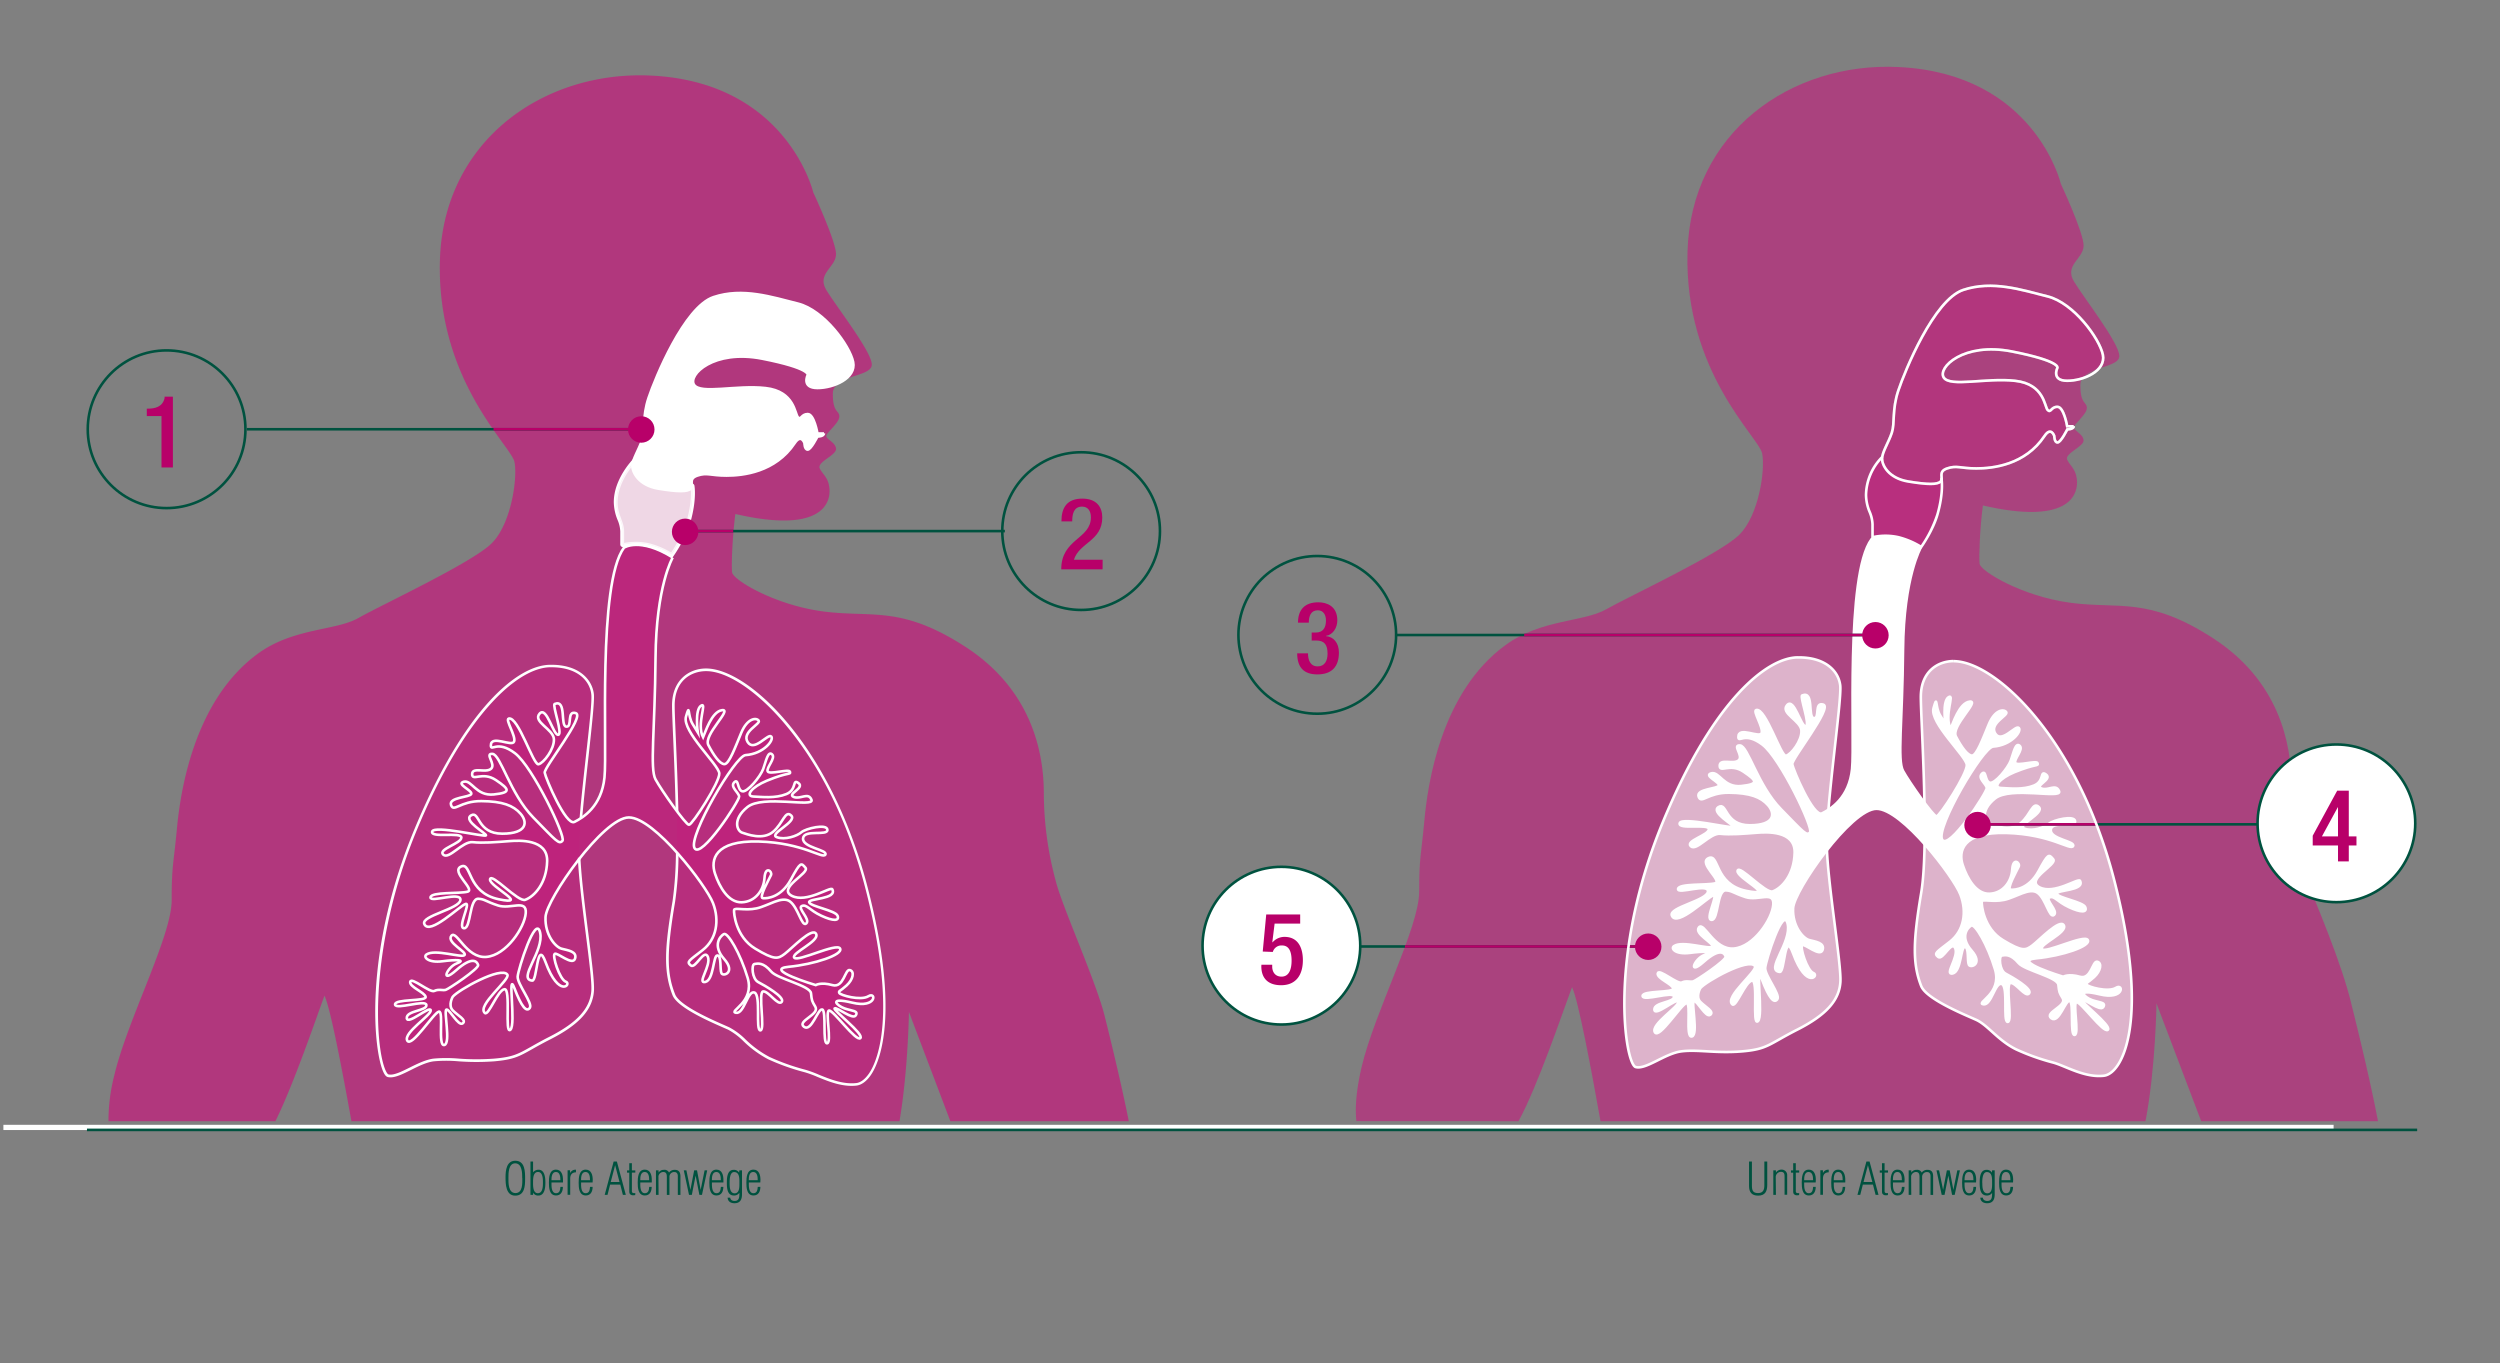 <svg id="Ebene_1" data-name="Ebene 1" xmlns="http://www.w3.org/2000/svg" viewBox="0 0 957.25 522"><rect x="0" y="0" width="957.25" height="522" fill="#808080" stroke="none"/><defs><style>.cls-1,.cls-11,.cls-5,.cls-6{fill:#c7197d;}.cls-1,.cls-2{opacity:0.6;}.cls-13,.cls-14,.cls-2,.cls-3,.cls-7{fill:#fff;}.cls-12,.cls-15,.cls-3,.cls-4,.cls-7{stroke:#fff;}.cls-10,.cls-12,.cls-14,.cls-15,.cls-3,.cls-4,.cls-7,.cls-8{stroke-miterlimit:10;}.cls-10,.cls-12,.cls-4,.cls-8{fill:none;}.cls-4{stroke-width:2px;}.cls-5{opacity:0.7;}.cls-15,.cls-6{opacity:0.3;}.cls-7{opacity:0.8;}.cls-14,.cls-8{stroke:#00523f;}.cls-9{fill:#b80069;}.cls-10{stroke:#b80069;}.cls-11,.cls-16{opacity:0.5;}.cls-15,.cls-17{fill:#c61b7e;}.cls-18{isolation:isolate;}.cls-19{fill:#00523f;}</style></defs><path class="cls-1" d="M581.45,429.3c7.35-13.42,16.93-41.85,20.48-51.32,2.33,4.65,7.41,31.63,10.9,51.32H821.52c3.9-20.5,4.2-45.11,4.2-45.11l17.11,45.11h67.71c-3.48-18.42-10.08-44.39-10.08-44.39C896.85,369.17,886,343.78,881.93,334c-2.37-5.75-4.55-17.41-4.55-33.57s-5-39.79-29.84-55.95-36.06-11.19-54.71-13.67S758.39,218.67,758,215.92c-.33-2.52.1-13.73,1.25-22.38,32.32,7.46,36.05-3.73,36.05-8.71s-2.49-6.21-3.73-8.7,6.22-5,6.22-7.46-3.73-3.73-3.73-5,5-5,5-7.46-2.49-1.24-2.49-8.7,14.92-6.22,14.92-11.19-13.67-22.38-17.4-28.6,3.73-8.7,3.73-13.67-8.71-23.63-8.71-23.63-9.94-42.27-62.16-44.75c-41-2-79.57,24.86-80.81,70.86s27.35,70.87,28.59,77.09-1.24,23.62-8.7,31.08-42.27,23.62-51,28.59-24.87,3.73-38.54,13.68c-24.84,18.06-29.84,53.46-31.09,67.13s-2,13.68-2,27.36-17.07,46-22.05,67.13c-2.31,9.83-2.47,16.43-2,20.68Z"/><path class="cls-2" d="M688.27,251.73c10.56-.19,15.74,5.18,16.36,10.78s-5.38,46-5.18,60.5,5.69,46.21,5.23,53.05-5.23,12.47-16.41,18.15-11.4,7.54-21.35,8.37-17-.83-23.21,0-13.46,7.05-17.4,6-11.09-42.36,10.77-94.69c19.48-46.63,39.79-62,51.19-62.17m59.67,1.45c15.75-.13,47.25,29,61.34,82.89s3.73,75-3.73,75.84-14.8-3.84-19.53-5.08a85.65,85.65,0,0,1-14-5c-7-3.42-10.88-9.33-15.39-11.35s-19-7.91-21-12.9c-3.41-8.7-3.08-17.38,0-35.74s-.1-64.86-.15-74.91c0-9.85,6.53-13.72,12.43-13.78"/><path class="cls-3" d="M735.54,209.51s-6.63,11.48-6.87,39.25-2.25,42.27,0,46.41,11.57,17.41,12.81,17.41,11.81-16.37,11.61-19.69-14.34-16.16-12.74-21.75.51-.47,2.53,2.79l2,3.27s-1.24-8.71,1.24-10.26-1.86,7,.78,12.12c.78-1.71,3.26-9.94,7.3-10.41s-7.3,9.48-5.28,13.36,4.4,7.31,6.16,7.31,4.1-6.37,6.43-12,5.75-5.9,6.68-4.66-6.68,4.35-4.19,8.24,7.77-3.42,9-2.18-2.78,6.64-9.84,7.15c-3.93.28-22,31.08-19.53,35.59s17.25-18.18,17.09-19.74-3.57-3.73-1.86-5.44,1.09,2.8,3,3.42,7-5.59,8.08-8.55,1.8-7,3.39-5.59-2.3,5.13-1.68,6.53,8.24-1.09,8.55.15-.43,0-8.86,3.42c-5.88,2.42-8.39,5.91-5.13,6.06s8.39.78,12.59-.93,2.18-6.06,4.66-4.2-4.51,4.2-1.86,5.29,5.59-2,6.83,1.08-18.64-2-24.55,2.8-3.88,9.17-2,9.79,7.93,3,11.81-.31,4.66-8.55,7-6.21-8.7,7-5.59,8.23,7.93-.46,9.48-1.86,9.79-3.42,10-.93-9-.32-9.33,3.26,9.48,4.35,8.55,6.21-8.39-4.5-25.49-5-18.49,7.15-16.78,12.28,5.13,11.19,10.25,11,8.4-4.5,8.71-9.32,3.11-2.49,2.48-1.09-4.81,8.7-3.1,8.86,7-.31,10.72-7.15,3.88-6.53,5.59-4.51-10.87,7.77-5.28,10.73,14.92-3.68,15.54-2.49c2,3.89-9.32,3.42-8.86,5s10.1,3.1,10.88,5.12-1.55,2.18-6.22,0-5.59-4.51-7.46-3.73,3.42,5.13,1.71,6.68-3.1-6.06-6.21-8.39-8.39,1.71-12.9,2.64-8.39-.46-8.55.63.62,10.25,8.08,14.76,8.71,4,11.35,2,10.57-10.41,12-7.62-9.63,7.3-8.39,9.09,16.32-5.82,17.56-3.49-9.79,6.06-19.73,7S790,374,790,374s2-1.25,6.37,0,4.82-6.22,6.68-5.75,1.35,3.54-1.24,5.89-3.11,2-2.8,2.86,8.19,3.11,11.19,1.24,3.21,4.77-6.21,2.49-5.91,1.14-3,2.18,5.49.83,4.35,2.69-7.25-3.32-8.08-2.69,11.4,9.84,9.84,11.39-10.46-10.88-12-10.56,1.14,12.22-.73,12.53-.21-12.43-1.86-13-4.15,8.81-7.05,6.63,6.13-4.66,4.35-7.67c-1.35-2.27-1.35-2.27-1.66-5.18s-12.89-5.52-15.23-8.28c-3.06-3.63-5.18-3.11-6.42-2.9s-.93,5.69,1.45,6.94,10.36,5.8,9,7.56-5-4.14-7.1-4,.89,14.81-1.08,14.92.31-13.57-2.28-14.51-3.94,8.29-7.05,7.77,7.26-4,4.46-13.36-7.67-17.61-9.12-16.79-4.45,4.36.11,9.54-.31,6.83-1,5.49.1-6.74-1.55-6.84-1.35,9.43-4.67,10.15,2.39-6.32,1-9.63-4.77,4.76-6.53,3.31-.72-1.76,4.56-5.9,6.53-11.3,3.94-18-22.37-32.84-32.12-32.84S686.88,341,686.57,347.8s3.83,11.5,6.11,12.13,6.12,1,5.18,3.83-6.73-2.49-7.77-1.87,1.87,9.85,4.25,10.68-2.58,6.64-7.79-7.57c-3.29-9-3.11,7.33-5.06,7.15-5.8-.52,4.67-11.29,3-18.44s-8.39,14.09-8.6,16.89,5.9,10.25,4.66,12-3.11-.21-5.9-7.57.72,14.09-1.56,16,.31-16-2.28-15.54-6.07,10.28-7.46,9.11c-3.31-2.79,9.89-12.92,8.6-14.71-2.38-3.31-18.85,5.91-20.93,8.5,0,0-1.86,3.21,0,5.18s5.49,3.73,3.84,5-5-5.49-6.22-5.28,1.76,12.95-.83,13.57-.1-13.05-2.07-12.74-10.57,14.09-12.12,11.08,9.32-9.74,9-11.6-9,5.9-9.16,3,7.71-2.69,7.5-5-11.81,2-12-.21,12-1.14,11.7-2.9-6.32-3.83-5.9-5.8,7.56,4.35,9.22,3.52,3.21-.1,4.35-.41,12.85-8.19,12.43-9.53-2.17-3.53-8.39,2-3.63-1.14.21-2.59-.39-1.5-5.49-.82c-5.49.72-7.46-1.66-6.12-2.59,3.26-2.26,13.68,1.45,14.61.2s-7-4.87-5.07-7.35,5.69,8.7,13.36,8.08,14.71-11.3,15.13-16.79-5.8-1.34-10.57-2.9-5.16-2.47-7.56-2.59c-3.55-.18-2.8,11.4-5.49,11.3s2.69-9.85.62-9.33-14,12.39-15.85,7.67c-1.25-3.11,13.52-5.75,13.83-9.17s-11.66,1.19-11.45-1,11.19-1.34,14.19-2.17-6.63-7.77-2.48-9.64,2.07,10,14.4,12.54-3.84-5-3.32-7.67,10.74,8.87,13.47,7.88c3.42-1.25,8.18-6.22,8.39-14.82s-10.88-7.93-14.3-7.67c-5.38.42-10.25.83-14.19.42s-9.12,6.84-11.29,4.76,6.94-4.24,6.94-6.52-11.81.31-11.19-2.28,20.31,2.17,20.62,1.45-9-5.7-5.7-7.67S660.25,316,670,316s9.74-4.56,7-7.67-6.84-4.74-15-4.81-10.57,4.5-11.61,1.5,7.36-2.91,7.77-4.25-6-3.84-2.9-4.66,4.66,5.59,11.5,4.86,6-2,.83-5.49-9.12.63-9.12-2.28,5.29-.31,7.26-2.07-2.59-5.9.51-5.7,6.74,15.23,15.65,24.35,9.84,10.47,11.19,8.91-11.4-28.39-18.24-33.57-9.16-.5-9.22-2.9c-.1-4.35,8.19.62,8.91-1.55s-3.5-8.44-2.07-8.81c3.63-.93,9.43,17.93,11.4,17.51s6.11-5.8,5.9-9.63-8.18-6.64-5.49-9.74,5.29,8.39,7.15,8.08-2.39-11.4-1.35-11.81c4.67-1.87,2,8.49,4.46,8.7s0-6.32,3.62-5.18S686,290.61,686.26,292.58s8.08,20.52,11.4,18.86,10.36-5.91,11.5-17-2.65-74.34,7.46-88c0,0,6-4.15,18.65,3.73"/><line class="cls-4" x1="1.3" y1="431.69" x2="893.53" y2="431.69"/><path class="cls-5" d="M105.46,429.3C112.52,415,121,390,124.24,381.25c2.2,4.4,6.86,28.77,10.32,48.05H344.42c3.34-19.75,3.61-41.83,3.61-41.83l15.86,41.83h68.32c-3.59-18.07-9.45-41.11-9.45-41.11-3.61-13.58-16.3-41.69-18.52-50.89a130.26,130.26,0,0,1-4.56-33.57c0-16.16-5-39.78-29.84-55.94s-36-11.19-54.7-13.68S280.7,222,280.33,219.19c-.34-2.52.1-13.73,1.24-22.38,32.33,7.46,36.06-3.73,36.06-8.7s-2.49-6.22-3.73-8.7,6.21-5,6.21-7.46-3.73-3.73-3.73-5,5-5,5-7.46-2.49-1.24-2.49-8.7,14.92-6.22,14.92-11.19S320.11,117.24,316.38,111s3.73-8.71,3.73-13.68-8.7-23.62-8.7-23.62-10-42.27-62.16-44.76c-41-1.95-79.57,24.87-80.81,70.87S195.79,170.7,197,176.92s-1.24,23.62-8.7,31.08-42.27,23.62-51,28.6-24.86,3.73-38.54,13.67C74,268.33,69,303.73,67.73,317.41s-2,13.67-2,27.35-17.07,46-22,67.13a70.18,70.18,0,0,0-2.2,17.41Z"/><path class="cls-6" d="M210.57,255c10.57-.19,15.75,5.18,16.37,10.77s-5.39,46-5.18,60.51,5.69,46.21,5.23,53-5.23,12.48-16.42,18.16-11.4,7.54-21.34,8.37-17-.83-23.21,0-13.47,7-17.41,6-11.08-42.37,10.78-94.7c19.48-46.62,39.78-62,51.18-62.16m59.68,1.45c15.75-.14,47.24,29,61.33,82.88s3.73,75-3.73,75.84-14.79-3.83-19.53-5.07a85.83,85.83,0,0,1-14-5c-7-3.42-10.88-9.32-15.39-11.34s-19-7.92-21-12.9c-3.42-8.7-3.08-17.38,0-35.75s-.11-64.86-.15-74.9c-.05-9.85,6.52-13.73,12.43-13.78"/><path class="cls-7" d="M243.47,176.15S236,183.52,236,192.31c0,5,2.48,7.46,2.48,11.19v5a23.17,23.17,0,0,1,9.95,0,31.17,31.17,0,0,1,8.7,3.73s4.48-6.33,6.22-12.43c2.48-8.7,1.55-13.68,1.55-13.68Z"/><path class="cls-3" d="M315.51,166H313s-1.24-7.46-3.73-7.46-2.48,2.48-3.73,1.24-1.24-9.94-12.43-11.19-24.86,2.49-27.35-1.24,7.46-13.68,26.11-10,17.4,6.22,17.4,6.22-2.48,5,3.73,5,14.92-3.73,13.68-9.94-11.19-19.9-21.14-22.38-21.13-6.22-32.32-2.49-22.38,31.08-24.87,38.54-1.24,12.43-2.48,16.16-3.73,7.46-3.73,9.95,2.48,7.46,9.94,8.7,11.19,1.25,12.44,0-1.25-3.73,2.48-5,5,0,11.19,0,18.65-1.24,26.11-12.43c2.49-3.73,3.73,0,3.73,0s0,2.48,1.24,2.48,3.73-5,3.73-5,2.49,0,2.49-1.24"/><circle class="cls-8" cx="63.79" cy="164.36" r="30.19"/><path class="cls-9" d="M61.84,179V159.3H56.21v-2.83h.43c2.6,0,5.62-.61,6.38-4.05v-.54H66.2V179Z"/><line class="cls-8" x1="94.55" y1="164.36" x2="245.21" y2="164.36"/><line class="cls-8" x1="261.71" y1="203.36" x2="384.77" y2="203.36"/><circle class="cls-9" cx="245.54" cy="164.45" r="5.07"/><line class="cls-10" x1="188.97" y1="164.36" x2="245.22" y2="164.36"/><circle class="cls-8" cx="413.96" cy="203.36" r="30.19"/><path class="cls-9" d="M422.18,218H406.35c0-11.78,11.36-11.51,11.36-19.93,0-2.21-1-4.09-3.37-4.09-3.25,0-3.79,2.91-3.79,5.66h-4.13c0-5.39,2.22-8.72,8-8.72,5.54,0,7.64,3.29,7.64,7.23,0,9-8.79,9.56-10.86,16.18h11Z"/><path class="cls-11" d="M257.57,213.49S251.22,224.27,251,252s-2.24,42.27,0,46.42,11.57,17.4,12.82,17.4,11.81-16.37,11.6-19.68S261.06,280,262.66,274.41s.51-.47,2.53,2.8l2,3.26s-1.25-8.7,1.24-10.26-1.87,7,.78,12.13c.77-1.71,3.26-9.95,7.3-10.42s-7.3,9.48-5.28,13.37,4.39,7.3,6.16,7.3,4.09-6.37,6.43-12,5.75-5.91,6.68-4.67-6.68,4.36-4.2,8.24,7.77-3.42,9-2.17-2.78,6.64-9.84,7.14c-3.93.28-22,31.09-19.54,35.59s17.25-18.18,17.1-19.73-3.58-3.73-1.87-5.44,1.09,2.79,3,3.42,7-5.6,8.08-8.55,1.8-7,3.38-5.6-2.3,5.13-1.67,6.53,8.23-1.09,8.54.16-.42-.06-8.85,3.42c-5.89,2.42-8.4,5.9-5.13,6.06s8.39.77,12.59-.94,2.17-6.06,4.66-4.19-4.51,4.19-1.87,5.28,5.6-2,6.84,1.09-18.65-2-24.55,2.8-3.89,9.17-2,9.79,7.92,2.95,11.81-.31,4.66-8.55,7-6.22-8.7,7-5.59,8.24,7.92-.47,9.48-1.87,9.79-3.42,9.94-.93-9-.31-9.32,3.26,9.48,4.35,8.54,6.22-8.39-4.51-25.48-5-18.5,7.14-16.79,12.27,5.13,11.19,10.26,11,8.39-4.51,8.7-9.33,3.11-2.48,2.49-1.08-4.82,8.7-3.11,8.85,7-.31,10.72-7.15,3.89-6.52,5.6-4.5-10.88,7.77-5.28,10.72,14.92-3.67,15.54-2.49c2,3.89-9.33,3.43-8.86,5s10.1,3.11,10.88,5.13-1.56,2.17-6.22,0-5.59-4.51-7.46-3.73,3.42,5.12,1.71,6.68-3.11-6.06-6.22-8.39-8.39,1.71-12.89,2.64-8.4-.47-8.55.62.62,10.26,8.08,14.76,8.7,4,11.34,2,10.57-10.41,12-7.61-9.64,7.3-8.39,9.09,16.32-5.83,17.56-3.5-9.79,6.06-19.74,7,10.41,7,10.41,7,2-1.24,6.38,0,4.81-6.22,6.68-5.75,1.35,3.54-1.24,5.89-3.11,2-2.8,2.86,8.18,3.11,11.19,1.25,3.21,4.76-6.22,2.48-5.9,1.14-3,2.18,5.49.83,4.35,2.69-7.25-3.31-8.08-2.69,11.39,9.84,9.84,11.4-10.46-10.88-12-10.57,1.14,12.22-.72,12.54-.21-12.44-1.87-12.95-4.14,8.8-7,6.63,6.13-4.66,4.35-7.67c-1.35-2.28-1.35-2.28-1.66-5.18s-12.9-5.53-15.23-8.29c-3.06-3.63-5.18-3.11-6.42-2.9s-.94,5.7,1.45,6.94,10.36,5.8,9,7.56-5-4.14-7.1-4,.88,14.82-1.08,14.92.31-13.57-2.28-14.5-3.94,8.29-7.05,7.77,7.25-4,4.46-13.37-7.67-17.61-9.12-16.78-4.46,4.35.1,9.53-.31,6.84-1,5.49.1-6.73-1.56-6.84-1.34,9.43-4.66,10.16,2.38-6.32,1-9.64-4.77,4.77-6.53,3.32-.73-1.76,4.56-5.91,6.52-11.29,3.93-18S250.53,313,240.79,313s-31.6,31.29-31.91,38.13,3.83,11.5,6.11,12.12,6.11,1,5.18,3.83-6.73-2.48-7.77-1.86,1.86,9.84,4.25,10.67-2.59,6.65-7.79-7.56c-3.3-9-3.11,7.32-5.06,7.15-5.8-.52,4.66-11.3,3-18.45s-8.39,14.09-8.59,16.89,5.9,10.26,4.66,12-3.11-.21-5.91-7.56.73,14.09-1.55,15.95.31-15.95-2.28-15.54-6.08,10.29-7.46,9.12c-3.32-2.8,9.88-12.93,8.6-14.71-2.38-3.32-18.86,5.9-20.93,8.49,0,0-1.86,3.21,0,5.18s5.49,3.73,3.83,5-5-5.5-6.21-5.29,1.76,12.95-.83,13.57S170,387,168.06,387.34s-10.57,14.09-12.13,11.09,9.33-9.74,9-11.61-9,5.91-9.17,3,7.72-2.7,7.51-5-11.81,2-12-.2,12-1.14,11.71-2.9-6.32-3.84-5.91-5.81,7.57,4.35,9.23,3.53,3.21-.11,4.35-.42,12.84-8.18,12.43-9.53-2.18-3.52-8.39,2-3.63-1.14.2-2.59-.39-1.5-5.49-.83c-5.49.72-7.46-1.66-6.11-2.59,3.26-2.25,13.68,1.45,14.61.21s-7.05-4.87-5.08-7.36,5.7,8.7,13.37,8.08,14.71-11.29,15.12-16.78-5.8-1.35-10.56-2.9-5.17-2.47-7.57-2.59c-3.54-.18-2.8,11.39-5.49,11.29s2.69-9.84.62-9.32-14,12.38-15.85,7.66c-1.24-3.11,13.53-5.74,13.84-9.16s-11.66,1.18-11.46-1,11.19-1.35,14.2-2.18-6.63-7.77-2.49-9.63,2.07,9.94,14.4,12.53-3.83-5-3.31-7.66,10.74,8.86,13.47,7.87c3.42-1.24,8.18-6.22,8.39-14.81s-10.88-7.93-14.3-7.67c-5.39.41-10.26.83-14.19.41s-9.12,6.84-11.3,4.77,6.95-4.25,6.95-6.53-11.82.31-11.19-2.28,20.3,2.18,20.61,1.45-9-5.69-5.7-7.66,2.18,7,11.92,7,9.74-4.56,7-7.67-6.83-4.74-15-4.8-10.57,4.49-11.6,1.49,7.35-2.9,7.77-4.25-6-3.83-2.9-4.66,4.66,5.59,11.5,4.87,6-2,.83-5.49-9.12.62-9.12-2.28,5.28-.31,7.25-2.07-2.59-5.91.52-5.7,6.73,15.23,15.64,24.35,9.85,10.46,11.19,8.91S204,293.58,197.17,288.4s-9.16-.5-9.22-2.9c-.11-4.36,8.18.62,8.91-1.56s-3.5-8.44-2.07-8.8c3.62-.94,9.42,17.92,11.39,17.5s6.12-5.8,5.91-9.63-8.19-6.63-5.49-9.74,5.28,8.39,7.15,8.08-2.39-11.39-1.35-11.81c4.66-1.86,2,8.5,4.45,8.7s0-6.32,3.63-5.18-12.22,20.83-11.91,22.8,8.08,20.51,11.39,18.85,10.36-5.9,11.5-17-2.65-74.33,7.46-88c0,0,6-4.14,18.65,3.73"/><path class="cls-12" d="M257.57,213.49S251.22,224.27,251,252s-2.24,42.27,0,46.42,11.57,17.4,12.82,17.4,11.81-16.37,11.6-19.68S261.06,280,262.66,274.41s.51-.47,2.53,2.8l2,3.26s-1.25-8.7,1.24-10.26-1.87,7,.78,12.13c.77-1.71,3.26-9.95,7.3-10.42s-7.3,9.48-5.28,13.37,4.39,7.3,6.16,7.3,4.09-6.37,6.43-12,5.75-5.91,6.68-4.67-6.68,4.36-4.2,8.24,7.77-3.42,9-2.17-2.78,6.64-9.84,7.14c-3.93.28-22,31.09-19.54,35.59s17.25-18.18,17.1-19.73-3.58-3.73-1.87-5.44,1.09,2.79,3,3.42,7-5.6,8.08-8.55,1.8-7,3.38-5.6-2.3,5.13-1.67,6.53,8.23-1.09,8.54.16-.42-.06-8.85,3.42c-5.89,2.42-8.4,5.9-5.13,6.06s8.39.77,12.59-.94,2.17-6.06,4.66-4.19-4.51,4.19-1.87,5.28,5.6-2,6.84,1.09-18.65-2-24.55,2.8-3.89,9.17-2,9.79,7.92,2.95,11.81-.31,4.66-8.55,7-6.22-8.7,7-5.59,8.24,7.92-.47,9.48-1.87,9.79-3.42,9.94-.93-9-.31-9.32,3.26,9.48,4.35,8.54,6.22-8.39-4.51-25.48-5-18.5,7.14-16.79,12.27,5.13,11.19,10.26,11,8.39-4.51,8.7-9.33,3.11-2.48,2.49-1.08-4.82,8.7-3.11,8.85,7-.31,10.72-7.15,3.89-6.52,5.6-4.5-10.88,7.77-5.28,10.72,14.92-3.67,15.54-2.49c2,3.89-9.33,3.43-8.86,5s10.1,3.11,10.88,5.13-1.56,2.17-6.22,0-5.59-4.51-7.46-3.73,3.42,5.12,1.71,6.68-3.11-6.06-6.22-8.39-8.39,1.71-12.89,2.64-8.4-.47-8.55.62.62,10.26,8.08,14.76,8.7,4,11.34,2,10.57-10.41,12-7.61-9.64,7.3-8.39,9.09,16.32-5.83,17.56-3.5-9.79,6.06-19.74,7,10.41,7,10.41,7,2-1.24,6.38,0,4.81-6.22,6.68-5.75,1.35,3.54-1.24,5.89-3.11,2-2.8,2.86,8.18,3.11,11.19,1.25,3.21,4.76-6.22,2.48-5.9,1.14-3,2.18,5.49.83,4.35,2.69-7.25-3.31-8.08-2.69,11.39,9.84,9.84,11.4-10.46-10.88-12-10.57,1.14,12.22-.72,12.54-.21-12.44-1.87-12.95-4.14,8.8-7,6.63,6.13-4.66,4.35-7.67c-1.35-2.28-1.35-2.28-1.66-5.18s-12.9-5.53-15.23-8.29c-3.06-3.63-5.18-3.11-6.42-2.9s-.94,5.7,1.45,6.94,10.36,5.8,9,7.56-5-4.14-7.1-4,.88,14.82-1.08,14.92.31-13.57-2.28-14.5-3.94,8.29-7.05,7.77,7.25-4,4.46-13.37-7.67-17.61-9.12-16.78-4.46,4.35.1,9.53-.31,6.84-1,5.49.1-6.73-1.56-6.84-1.34,9.43-4.66,10.16,2.38-6.32,1-9.64-4.77,4.77-6.53,3.32-.73-1.76,4.56-5.91,6.52-11.29,3.93-18S250.53,313,240.79,313s-31.6,31.29-31.91,38.13,3.83,11.5,6.11,12.12,6.11,1,5.18,3.83-6.73-2.48-7.77-1.86,1.86,9.84,4.25,10.67-2.59,6.65-7.79-7.56c-3.3-9-3.11,7.32-5.06,7.15-5.8-.52,4.66-11.3,3-18.45s-8.39,14.09-8.59,16.89,5.9,10.26,4.66,12-3.11-.21-5.91-7.56.73,14.09-1.55,15.95.31-15.95-2.28-15.54-6.08,10.29-7.46,9.12c-3.32-2.8,9.88-12.93,8.6-14.71-2.38-3.32-18.86,5.9-20.93,8.49,0,0-1.86,3.21,0,5.18s5.49,3.73,3.83,5-5-5.5-6.21-5.29,1.76,12.95-.83,13.57S170,387,168.06,387.34s-10.57,14.09-12.13,11.09,9.33-9.74,9-11.61-9,5.91-9.17,3,7.72-2.7,7.51-5-11.81,2-12-.2,12-1.14,11.71-2.9-6.32-3.84-5.91-5.81,7.57,4.35,9.23,3.53,3.21-.11,4.35-.42,12.84-8.18,12.43-9.53-2.18-3.52-8.39,2-3.63-1.14.2-2.59-.39-1.5-5.49-.83c-5.49.72-7.46-1.66-6.11-2.59,3.26-2.25,13.68,1.45,14.61.21s-7.05-4.87-5.08-7.36,5.7,8.7,13.37,8.08,14.71-11.29,15.12-16.78-5.8-1.35-10.56-2.9-5.17-2.47-7.57-2.59c-3.54-.18-2.8,11.39-5.49,11.29s2.69-9.84.62-9.32-14,12.38-15.85,7.66c-1.24-3.11,13.53-5.74,13.84-9.16s-11.66,1.18-11.46-1,11.19-1.35,14.2-2.18-6.63-7.77-2.49-9.63,2.07,9.94,14.4,12.53-3.83-5-3.31-7.66,10.74,8.86,13.47,7.87c3.42-1.24,8.18-6.22,8.39-14.81s-10.88-7.93-14.3-7.67c-5.39.41-10.26.83-14.19.41s-9.12,6.84-11.3,4.77,6.95-4.25,6.95-6.53-11.82.31-11.19-2.28,20.3,2.18,20.61,1.45-9-5.69-5.7-7.66,2.18,7,11.92,7,9.74-4.56,7-7.67-6.83-4.74-15-4.8-10.57,4.49-11.6,1.49,7.35-2.9,7.77-4.25-6-3.83-2.9-4.66,4.66,5.59,11.5,4.87,6-2,.83-5.49-9.12.62-9.12-2.28,5.28-.31,7.25-2.07-2.59-5.91.52-5.7,6.73,15.23,15.64,24.35,9.85,10.46,11.19,8.91S204,293.58,197.17,288.4s-9.16-.5-9.22-2.9c-.11-4.36,8.18.62,8.91-1.56s-3.5-8.44-2.07-8.8c3.62-.94,9.42,17.92,11.39,17.5s6.12-5.8,5.91-9.63-8.19-6.63-5.49-9.74,5.28,8.39,7.15,8.08-2.39-11.39-1.35-11.81c4.66-1.86,2,8.5,4.45,8.7s0-6.32,3.63-5.18-12.22,20.83-11.91,22.8,8.08,20.51,11.39,18.85,10.36-5.9,11.5-17-2.65-74.33,7.46-88c0,0,6-4.14,18.65,3.73"/><path class="cls-13" d="M258.69,309.65c-.2-9.69-.61-19.34-.93-26.87-.24-5.67-.43-10.14-.44-12.54-.05-9.79,6.45-14.23,12.92-14.28h.12c16.37,0,47.66,29.55,61.71,83.26,13.08,50,4.39,68,1.41,72.38-1.68,2.45-3.61,3.86-5.57,4.08a16.51,16.51,0,0,1-1.85.1c-4.72,0-9.3-1.88-13.07-3.43a41.12,41.12,0,0,0-4.79-1.76,84.45,84.45,0,0,1-14.08-5,40.7,40.7,0,0,1-9.36-6.82,25.57,25.57,0,0,0-6-4.52l-1.6-.7c-5.78-2.53-17.81-7.79-19.65-12.47-3.64-9.27-2.95-18.6,0-36a138.86,138.86,0,0,0,1.29-19.24l1,1.24a132.42,132.42,0,0,1-1.29,18.17c-3.24,19.31-3.25,27.27,0,35.48,1.68,4.29,13.89,9.63,19.11,11.91l1.6.71a26,26,0,0,1,6.28,4.68,39.68,39.68,0,0,0,9.13,6.67,83.4,83.4,0,0,0,13.89,4.94,44,44,0,0,1,4.92,1.81c4.15,1.7,9.32,3.82,14.43,3.25,1.64-.18,3.37-1.48,4.86-3.65,2.92-4.24,11.42-21.93-1.56-71.56-8-30.63-20.71-50.35-30-61.51-10.74-13-22.53-21-30.79-21h-.11c-5.53.05-12,3.55-11.93,13.28,0,2.38.2,6.84.44,12.49.34,8,.77,18.33,1,28.61Zm-36.76,3.5c.62-7.44,1.61-16.28,2.47-24.07,1.25-11.14,2.32-20.77,2-23.24-.53-4.81-4.87-10.34-15.31-10.34h-.55c-3.7.07-11.5,1.91-22.2,13.51-10.11,11-19.7,27.22-28.53,48.34-18.89,45.21-16.27,84.21-12,92.86.51,1,.85,1.15.89,1.16,1.93.51,4.95-1,8.15-2.59,3-1.49,6.09-3,9.06-3.43a53.72,53.72,0,0,1,9.85,0,91.2,91.2,0,0,0,13.39,0c7.17-.6,9.21-1.75,14.12-4.52,1.79-1,4-2.28,7-3.8,10.71-5.43,15.69-10.9,16.15-17.74.21-3.19-.89-11.87-2.16-21.92s-2.68-21.23-3-28.93l1,0c.33,7.65,1.75,18.91,3,28.84,1.28,10.1,2.39,18.83,2.17,22.12-.49,7.23-5.64,12.95-16.69,18.56-3,1.52-5.21,2.77-7,3.78-5.05,2.85-7.14,4-14.53,4.65a93.09,93.09,0,0,1-13.53,0,52.46,52.46,0,0,0-9.65,0c-2.81.38-5.83,1.88-8.75,3.34s-5.62,2.79-7.75,2.79a4.36,4.36,0,0,1-1.1-.13c-.54-.14-1.05-.69-1.54-1.69-3.77-7.63-8.14-45.52,12-93.68,19.1-45.72,39.19-62.25,51.63-62.47h0c11.49-.21,16.29,5.91,16.88,11.22.28,2.58-.79,12.26-2,23.46-.87,7.79-1.85,16.62-2.48,24.05Z"/><path class="cls-13" d="M243.48,176.15l21.44,9.95s.93,5-1.55,13.67c-1.74,6.1-6.22,12.43-6.22,12.43a31.17,31.17,0,0,0-8.7-3.73,20.14,20.14,0,0,0-4.79-.55,23.63,23.63,0,0,0-5.16.55v-5c0-3.73-2.48-6.22-2.48-11.19,0-8.79,7.46-16.16,7.46-16.16m0-1a1,1,0,0,0-.71.29c-.31.31-7.75,7.77-7.75,16.87a18.52,18.52,0,0,0,1.43,6.77,12.45,12.45,0,0,1,1.05,4.42v5a1,1,0,0,0,.39.79,1,1,0,0,0,.61.21,1,1,0,0,0,.24,0,23.33,23.33,0,0,1,4.92-.52,19.2,19.2,0,0,1,4.55.52,30.23,30.23,0,0,1,8.39,3.6,1,1,0,0,0,1.37-.26c.18-.26,4.59-6.55,6.36-12.73,2.52-8.83,1.61-13.93,1.57-14.14a1,1,0,0,0-.56-.72l-21.44-9.95a1.06,1.06,0,0,0-.42-.09Z"/><circle class="cls-9" cx="262.34" cy="203.64" r="5.07"/><line class="cls-10" x1="264.53" y1="203.36" x2="280.74" y2="203.36"/><line class="cls-8" x1="33.3" y1="432.64" x2="925.53" y2="432.64"/><circle class="cls-8" cx="504.38" cy="243.09" r="30.19"/><path class="cls-9" d="M500.83,250.16c0,2.37.76,5,3.71,5,2.71,0,3.78-2.18,3.78-4.86,0-3.33-1.1-5.05-4.39-5.05h-1.69V242.2h1.57c2.91,0,3.9-2,3.9-4.62,0-2-.88-3.9-3.13-3.9-2.68,0-3.44,2.29-3.44,4.74H497c0-5,2.63-7.8,7.8-7.8,3.25,0,7.26,1.49,7.26,6.92,0,2.79-1.64,5.51-4.32,5.93v.11c2.79.23,4.93,2.49,4.93,6.27,0,5.36-2.67,8.38-8.26,8.38-4.89,0-7.72-2.41-7.72-8.07Z"/><circle class="cls-14" cx="894.61" cy="315.25" r="30.19"/><path class="cls-9" d="M885.54,320l9.37-17.25h4.44v17.51h2.94v3.48h-2.94v6.08h-4.13v-6.08h-9.68Zm9.68-10.9h-.08l-6.08,11.16h6.16Z"/><circle class="cls-14" cx="490.65" cy="362.1" r="30.19"/><path class="cls-9" d="M483,369.4h4.13v.72c0,2,1.11,3.83,3.56,3.83,3,0,3.86-3,3.86-6.16s-.84-5.77-3.63-5.77a3.43,3.43,0,0,0-3.56,2.48l-3.86-.15,1.34-14.19h13v3.48h-9.79l-.88,7.12.08.07a6.08,6.08,0,0,1,4.55-2.1c5.65,0,7.07,4.78,7.07,8.95,0,5.43-2.49,9.56-8.34,9.56-4.81,0-7.57-2.49-7.57-7.27Z"/><line class="cls-8" x1="756.58" y1="315.64" x2="864.63" y2="315.64"/><circle class="cls-9" cx="757.21" cy="315.92" r="5.07"/><line class="cls-10" x1="759.4" y1="315.64" x2="802.89" y2="315.64"/><line class="cls-8" x1="520.81" y1="362.41" x2="632.78" y2="362.41"/><circle class="cls-9" cx="631.1" cy="362.5" r="5.07"/><line class="cls-10" x1="537.94" y1="362.41" x2="632.78" y2="362.41"/><line class="cls-8" x1="534.13" y1="243.15" x2="717.78" y2="243.15"/><circle class="cls-9" cx="718.1" cy="243.24" r="5.07"/><line class="cls-10" x1="583.61" y1="243.15" x2="717.78" y2="243.15"/><path class="cls-12" d="M688.27,251.73c10.56-.19,15.74,5.18,16.36,10.78s-5.38,46-5.18,60.5,5.69,46.21,5.23,53.05-5.23,12.47-16.41,18.15-11.4,7.54-21.35,8.37-17-.83-23.21,0-13.46,7.05-17.4,6-11.09-42.36,10.77-94.69c19.48-46.63,39.79-62,51.19-62.17m59.67,1.45c15.75-.13,47.25,29,61.34,82.89s3.73,75-3.73,75.84-14.8-3.84-19.53-5.08a85.65,85.65,0,0,1-14-5c-7-3.42-10.88-9.33-15.39-11.35s-19-7.91-21-12.9c-3.41-8.7-3.08-17.38,0-35.74s-.1-64.86-.15-74.91c0-9.85,6.53-13.72,12.43-13.78"/><path class="cls-15" d="M794,163.23h-2.48s-1.25-7.46-3.73-7.46-2.49,2.49-3.73,1.24-1.25-9.94-12.43-11.19-24.87,2.49-27.36-1.24,7.46-13.68,26.11-10,17.41,6.22,17.41,6.22-2.49,5,3.73,5,14.92-3.73,13.67-9.94S794,116,784.05,113.5s-21.14-6.22-32.33-2.49-22.38,31.08-24.86,38.54-1.25,12.44-2.49,16.17-3.73,7.46-3.73,9.94,2.49,7.46,10,8.7,11.19,1.25,12.43,0-1.24-3.73,2.49-5,5,0,11.19,0,18.64-1.24,26.1-12.43c2.49-3.73,3.73,0,3.73,0s0,2.49,1.25,2.49,3.73-5,3.73-5,2.48,0,2.48-1.24"/><g class="cls-16"><path class="cls-17" d="M743.4,183.34a1.41,1.41,0,0,1-.38,1c-1.24,1.25-5,1.25-12.43,0s-10-6.21-10-8.7a4.86,4.86,0,0,1,.1-.9c-2.12,2.52-6.24,8.26-6.24,14.8,0,5,2.49,7.46,2.49,11.19v5a23.13,23.13,0,0,1,9.94,0,31.15,31.15,0,0,1,8.71,3.73s4.47-6.33,6.21-12.43c2.49-8.7,1.56-13.67,1.56-13.67Z"/></g><path class="cls-12" d="M794,163.23h-2.48s-1.25-7.46-3.73-7.46-2.49,2.49-3.73,1.24-1.25-9.94-12.43-11.19-24.87,2.49-27.36-1.24,7.46-13.68,26.11-10,17.41,6.22,17.41,6.22-2.49,5,3.73,5,14.92-3.73,13.67-9.94S794,116,784.05,113.5s-21.14-6.22-32.33-2.49-22.38,31.08-24.86,38.54-1.25,12.44-2.49,16.17-3.73,7.46-3.73,9.94,2.49,7.46,10,8.7,11.19,1.25,12.43,0-1.24-3.73,2.49-5,5,0,11.19,0,18.64-1.24,26.1-12.43c2.49-3.73,3.73,0,3.73,0s0,2.49,1.25,2.49,3.73-5,3.73-5,2.48,0,2.48-1.24"/><path class="cls-13" d="M735.64,210a.46.46,0,0,1-.28-.08,31,31,0,0,0-8.55-3.66,22.75,22.75,0,0,0-9.7,0,.54.54,0,0,1-.43-.09.51.51,0,0,1-.19-.4v-5a13.27,13.27,0,0,0-1.08-4.59,18,18,0,0,1-1.41-6.6,21.5,21.5,0,0,1,6.19-14.78.5.5,0,0,1,.68.74,20.82,20.82,0,0,0-5.87,14,16.8,16.8,0,0,0,1.35,6.26,14,14,0,0,1,1.14,4.93v4.36a23.18,23.18,0,0,1,9.56.13,31.52,31.52,0,0,1,8.44,3.53,47.37,47.37,0,0,0,5.88-11.89c2.42-8.46,1.55-13.39,1.54-13.44a.51.51,0,0,1,.4-.59.5.5,0,0,1,.59.4c0,.21.92,5.19-1.57,13.91-1.74,6.11-6.1,12.32-6.29,12.58A.48.48,0,0,1,735.64,210Z"/><g id="_Lorem_ipsum_dolor_sit_amet_consectetuer_adipiscing_elit_Aenean_commodo_ligula_eget_dolor_Aenean_massa._Cum_sociis_natoque_penatibus_et_magnis_dis_parturient_Nascetur_ridiculus_mus_onec_quam_Pellentesque_eu_pretium_quis_sem_Nulla_cons" data-name=" Lorem ipsum dolor sit amet consectetuer adipiscing elit Aenean commodo ligula eget dolor Aenean massa. Cum sociis natoque penatibus et magnis dis parturient Nascetur ridiculus mus onec quam Pellentesque eu pretium quis sem Nulla cons" class="cls-18"><g class="cls-18"><path class="cls-19" d="M193.57,450.78c0-2.62.36-6.33,3.74-6.33,3.74,0,3.76,4.18,3.76,6.95s-.21,6.41-3.79,6.41S193.57,453.48,193.57,450.78Zm6.39.37c0-1.87,0-5.71-2.7-5.71-2.57,0-2.58,3.75-2.58,5.59s-.11,5.8,2.7,5.8S200,453,200,451.15Z"/><path class="cls-19" d="M204.11,457.51h-1V444.76h1v4.13h0a2.67,2.67,0,0,1,2.1-1c2.38,0,2.62,3.11,2.62,4.89s-.19,5-2.7,5a2.11,2.11,0,0,1-2-1.13h0Zm3.78-4.66c0-1.28,0-4.1-1.89-4.1s-1.89,2.64-1.89,3.9-.1,4.23,1.82,4.23S207.89,454.19,207.89,452.85Z"/><path class="cls-19" d="M215.57,452.76h-4.4c0,1.21-.17,4.12,1.76,4.12,1.4,0,1.57-1.31,1.65-2.43h.95c0,1.71-.69,3.3-2.61,3.3-2.62,0-2.74-3-2.74-4.9s.12-5,2.7-5c2.18,0,2.69,2.14,2.69,3.92Zm-1-.86c0-1.19-.12-3.15-1.71-3.15s-1.7,2-1.7,3.15Z"/><path class="cls-19" d="M218.31,449.21h0a2.14,2.14,0,0,1,2.23-1.32v1c-1.53,0-2.21.95-2.21,2.43v6.16h-1v-9.39h.94Z"/><path class="cls-19" d="M226.91,452.76H222.5c0,1.21-.17,4.12,1.77,4.12,1.4,0,1.57-1.31,1.65-2.43h1c0,1.71-.69,3.3-2.61,3.3-2.62,0-2.74-3-2.74-4.9s.12-5,2.7-5c2.18,0,2.69,2.14,2.69,3.92Zm-1-.86c0-1.19-.12-3.15-1.72-3.15s-1.7,2-1.7,3.15Z"/><path class="cls-19" d="M236.21,444.76l3.41,12.75H238.5l-1-3.93h-3.88l-1,3.93h-1.08l3.42-12.75Zm1,7.83-1.68-6.44h0l-1.68,6.44Z"/><path class="cls-19" d="M243.23,457.59a3.45,3.45,0,0,1-1.28.05c-.86-.3-1-.73-1-1.63v-7h-.85v-.87h.85v-2.75h1v2.75h1.31V449h-1.31v6.92c0,.32,0,.8.49.88a1.43,1.43,0,0,0,.82,0Z"/><path class="cls-19" d="M249.57,452.76h-4.4c0,1.21-.18,4.12,1.76,4.12,1.4,0,1.57-1.31,1.65-2.43h.95c0,1.71-.69,3.3-2.61,3.3-2.62,0-2.74-3-2.74-4.9s.12-5,2.7-5c2.18,0,2.69,2.14,2.69,3.92Zm-1-.86c0-1.19-.12-3.15-1.72-3.15s-1.69,2-1.69,3.15Z"/><path class="cls-19" d="M252.17,457.51h-1v-9.39h1V449h0a2.31,2.31,0,0,1,2-1.07,1.88,1.88,0,0,1,2,1.05h0a2.6,2.6,0,0,1,2.21-1.05c1.68,0,2.16,1.07,2.16,2.55v7.07h-1v-7.19c0-.79-.31-1.58-1.29-1.58a1.8,1.8,0,0,0-1.92,1.92v6.85h-1v-6.79c0-1.05-.12-2-1.39-2a1.93,1.93,0,0,0-1.82,1.6Z"/><path class="cls-19" d="M268.28,455.6h0l1.51-7.48h1l-2,9.39h-1l-1.44-7.36h0l-1.44,7.36h-1.09l-2-9.39h1l1.53,7.48h0l1.45-7.48h1.09Z"/><path class="cls-19" d="M277,452.76h-4.4c0,1.21-.17,4.12,1.77,4.12,1.39,0,1.56-1.31,1.65-2.43h.95c0,1.71-.7,3.3-2.62,3.3-2.62,0-2.74-3-2.74-4.9s.12-5,2.71-5c2.17,0,2.68,2.14,2.68,3.92Zm-1-.86c0-1.19-.12-3.15-1.72-3.15s-1.7,2-1.7,3.15Z"/><path class="cls-19" d="M283.11,448.12h1v9.18c0,2-.69,3.42-2.9,3.42-1.35,0-2.54-.65-2.6-2.13h1c.05.85.83,1.23,1.61,1.26,2,0,1.86-1.7,1.91-3H283a2.35,2.35,0,0,1-2,.91c-2.55,0-2.69-2.88-2.69-4.83,0-1.79.07-5,2.62-5a2.27,2.27,0,0,1,2.07,1.08h0Zm-3.74,4.8c0,1.32,0,4,1.92,4s1.82-2.59,1.82-3.83c0-1.51.19-4.3-2-4.3C279.4,448.75,279.37,451.8,279.37,452.92Z"/><path class="cls-19" d="M291.13,452.76h-4.4c0,1.21-.17,4.12,1.77,4.12,1.39,0,1.56-1.31,1.65-2.43h1c0,1.71-.7,3.3-2.62,3.3-2.62,0-2.74-3-2.74-4.9s.12-5,2.71-5c2.17,0,2.68,2.14,2.68,3.92Zm-1-.86c0-1.19-.12-3.15-1.72-3.15s-1.7,2-1.7,3.15Z"/></g></g><g id="_Lorem_ipsum_dolor_sit_amet_consectetuer_adipiscing_elit_Aenean_commodo_ligula_eget_dolor_Aenean_massa._Cum_sociis_natoque_penatibus_et_magnis_dis_parturient_Nascetur_ridiculus_mus_onec_quam_Pellentesque_eu_pretium_quis_sem_Nulla_cons-2" data-name=" Lorem ipsum dolor sit amet consectetuer adipiscing elit Aenean commodo ligula eget dolor Aenean massa. Cum sociis natoque penatibus et magnis dis parturient Nascetur ridiculus mus onec quam Pellentesque eu pretium quis sem Nulla cons" class="cls-18"><g class="cls-18"><path class="cls-19" d="M669.71,444.76h1.1V454c0,1.81.41,2.83,2.33,2.83s2.43-1.21,2.43-2.93v-9.14h1.11v8.87c0,2.48-.75,4.18-3.5,4.18-2.45,0-3.47-1.34-3.47-3.67Z"/><path class="cls-19" d="M680,457.51h-1v-9.39h1V449h0a2.49,2.49,0,0,1,2.12-1.15,2.08,2.08,0,0,1,2.19,2.17v7.45h-1v-6.82c0-1.07-.09-1.94-1.38-1.94a2,2,0,0,0-2,1.84Z"/><path class="cls-19" d="M688.88,457.59a3.4,3.4,0,0,1-1.27.05c-.87-.3-1-.73-1-1.63v-7h-.85v-.87h.85v-2.75h1v2.75h1.3V449h-1.3v6.92c0,.32,0,.8.49.88a1.4,1.4,0,0,0,.81,0Z"/><path class="cls-19" d="M695.23,452.76h-4.41c0,1.21-.17,4.12,1.77,4.12,1.39,0,1.56-1.31,1.65-2.43h1c0,1.71-.7,3.3-2.62,3.3-2.61,0-2.73-3-2.73-4.9s.12-5,2.7-5c2.18,0,2.69,2.14,2.69,3.92Zm-1-.86c0-1.19-.12-3.15-1.72-3.15s-1.7,2-1.7,3.15Z"/><path class="cls-19" d="M698,449.21h0a2.13,2.13,0,0,1,2.22-1.32v1c-1.53,0-2.21.95-2.21,2.43v6.16h-1v-9.39H698Z"/><path class="cls-19" d="M706.56,452.76h-4.4c0,1.21-.17,4.12,1.77,4.12,1.39,0,1.56-1.31,1.65-2.43h.95c0,1.71-.7,3.3-2.62,3.3-2.62,0-2.73-3-2.73-4.9s.11-5,2.7-5c2.17,0,2.68,2.14,2.68,3.92Zm-1-.86c0-1.19-.12-3.15-1.72-3.15s-1.7,2-1.7,3.15Z"/><path class="cls-19" d="M715.86,444.76l3.42,12.75h-1.12l-1-3.93h-3.87l-1,3.93h-1.07l3.42-12.75Zm1.06,7.83-1.69-6.44h0l-1.68,6.44Z"/><path class="cls-19" d="M722.88,457.59a3.4,3.4,0,0,1-1.27.05c-.87-.3-1-.73-1-1.63v-7h-.85v-.87h.85v-2.75h1v2.75h1.31V449h-1.31v6.92c0,.32,0,.8.5.88a1.4,1.4,0,0,0,.81,0Z"/><path class="cls-19" d="M729.22,452.76h-4.4c0,1.21-.17,4.12,1.77,4.12,1.39,0,1.56-1.31,1.65-2.43h1c0,1.71-.7,3.3-2.62,3.3-2.62,0-2.73-3-2.73-4.9s.11-5,2.7-5c2.17,0,2.68,2.14,2.68,3.92Zm-1-.86c0-1.19-.12-3.15-1.72-3.15s-1.7,2-1.7,3.15Z"/><path class="cls-19" d="M731.83,457.51h-1v-9.39h1V449h0a2.29,2.29,0,0,1,2-1.07,1.9,1.9,0,0,1,2,1.05h0a2.62,2.62,0,0,1,2.21-1.05c1.69,0,2.16,1.07,2.16,2.55v7.07h-1v-7.19c0-.79-.31-1.58-1.29-1.58a1.81,1.81,0,0,0-1.93,1.92v6.85h-1v-6.79c0-1.05-.12-2-1.4-2a1.92,1.92,0,0,0-1.81,1.6Z"/><path class="cls-19" d="M747.94,455.6h0l1.51-7.48h1l-2,9.39h-1l-1.44-7.36h0l-1.44,7.36h-1.09l-2-9.39h1l1.53,7.48h0l1.44-7.48h1.09Z"/><path class="cls-19" d="M756.63,452.76h-4.4c0,1.21-.17,4.12,1.76,4.12,1.4,0,1.57-1.31,1.65-2.43h1c0,1.71-.69,3.3-2.61,3.3-2.62,0-2.74-3-2.74-4.9s.12-5,2.7-5c2.18,0,2.69,2.14,2.69,3.92Zm-1-.86c0-1.19-.12-3.15-1.71-3.15s-1.7,2-1.7,3.15Z"/><path class="cls-19" d="M762.77,448.12h1v9.18c0,2-.7,3.42-2.91,3.42-1.34,0-2.53-.65-2.6-2.13h1c0,.85.83,1.23,1.61,1.26,2,0,1.85-1.7,1.91-3h-.07a2.36,2.36,0,0,1-2,.91c-2.55,0-2.69-2.88-2.69-4.83,0-1.79.07-5,2.62-5a2.27,2.27,0,0,1,2.07,1.08h0Zm-3.74,4.8c0,1.32,0,4,1.92,4s1.82-2.59,1.82-3.83c0-1.51.18-4.3-2-4.3C759.06,448.75,759,451.8,759,452.92Z"/><path class="cls-19" d="M770.79,452.76h-4.4c0,1.21-.17,4.12,1.76,4.12,1.4,0,1.57-1.31,1.65-2.43h1c0,1.71-.69,3.3-2.61,3.3-2.62,0-2.74-3-2.74-4.9s.12-5,2.7-5c2.18,0,2.69,2.14,2.69,3.92Zm-1-.86c0-1.19-.12-3.15-1.71-3.15s-1.7,2-1.7,3.15Z"/></g></g></svg>